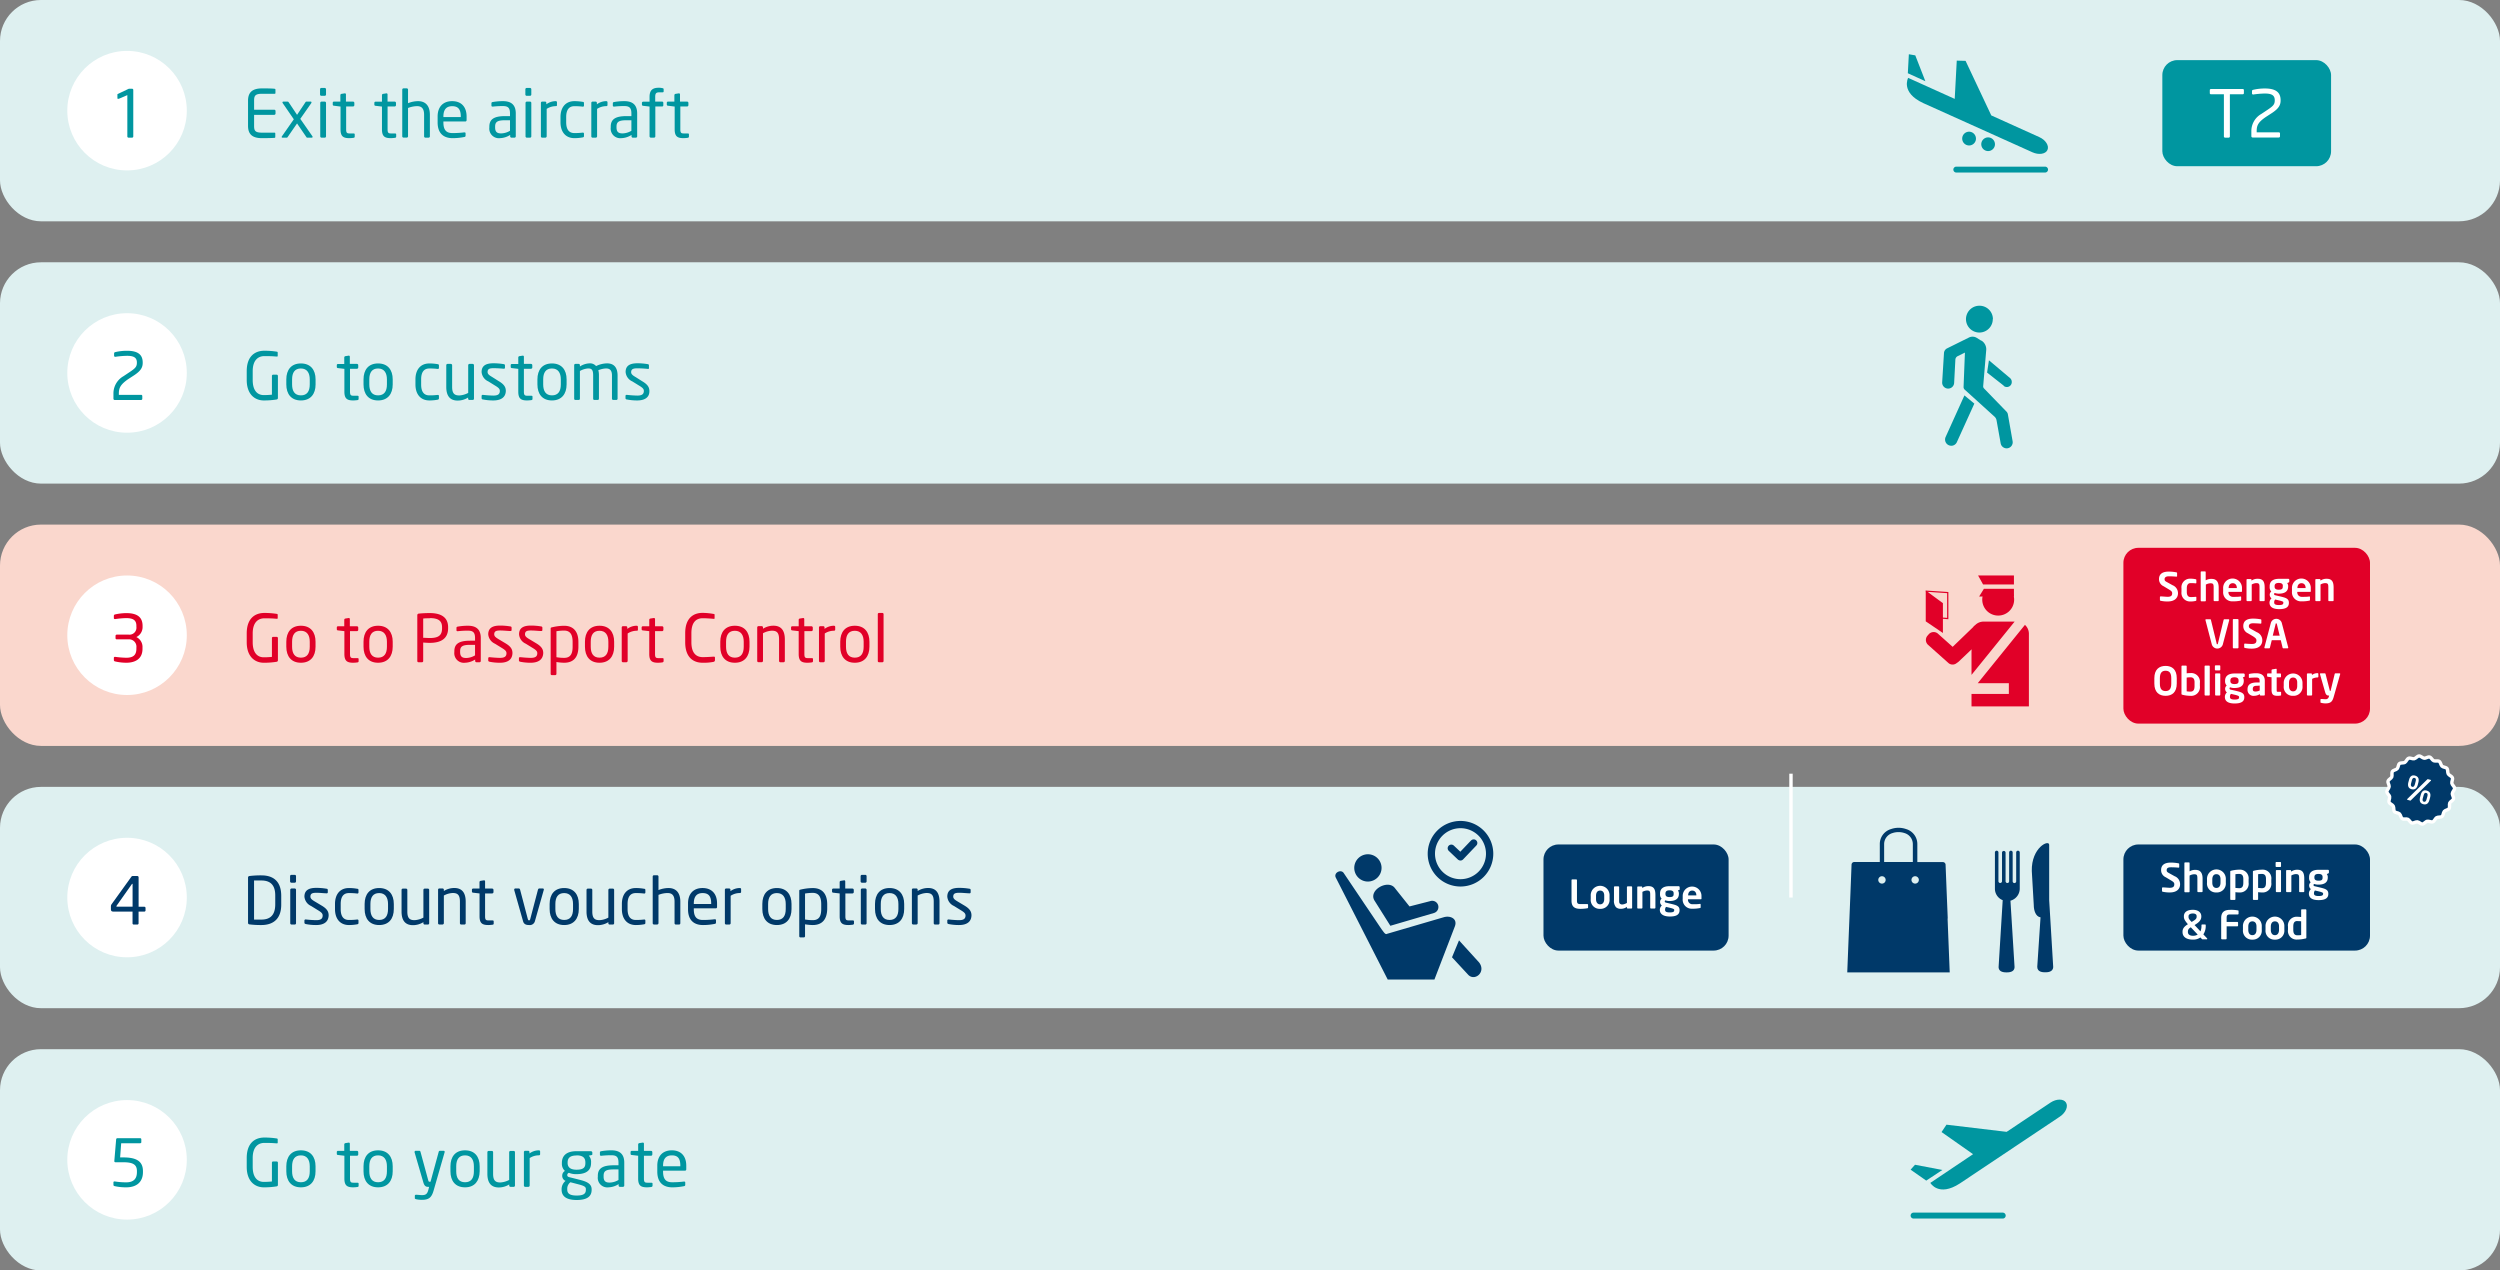 <svg xmlns="http://www.w3.org/2000/svg" viewBox="0 0 610 310"><rect x="0" y="0" width="610" height="310" fill="#808080" stroke="none"/><defs><style>.cls-1{fill:#def0f0;}.cls-2{fill:#0096a0;}.cls-3{fill:#fff;}.cls-4{fill:#003969;}.cls-5{fill:#fad7cd;}.cls-6{fill:#e10028;}.cls-7{fill:none;stroke:#fff;stroke-miterlimit:10;stroke-width:0.83px;}</style></defs><g id="Vrstva_2" data-name="Vrstva 2"><g id="Vrstva_1-2" data-name="Vrstva 1"><rect class="cls-1" width="610" height="54" rx="10"/><path class="cls-2" d="M67.05,33.63c-.61.06-2.18.08-3.12.08-2.24,0-3.41-.85-3.41-3V24.57c0-2.13,1.17-3,3.41-3,.94,0,2.45,0,3.12.1a.21.21,0,0,1,.16.22v.8a.17.17,0,0,1-.17.19H64c-1.7,0-2,.45-2,1.67v2.22h4.91a.32.32,0,0,1,.32.32v.61a.32.32,0,0,1-.32.32H62v2.69c0,1.22.27,1.66,2,1.66H67c.11,0,.17.08.17.2v.81A.23.23,0,0,1,67.05,33.63Z"/><path class="cls-2" d="M76.06,33.59H75a.23.23,0,0,1-.23-.12l-2.29-3.35-2.29,3.31c-.09.15-.12.16-.27.16h-1c-.13,0-.19-.06-.19-.16a.3.3,0,0,1,.08-.2l2.88-4.12L69,25.19a.4.4,0,0,1-.08-.21c0-.11.09-.19.24-.19h1c.13,0,.21.05.32.23l2,3,2-3c.14-.21.19-.23.34-.23h.93A.19.19,0,0,1,76,25a.4.4,0,0,1-.08.21L73.27,29l2.93,4.21a.28.28,0,0,1,.07.19C76.27,33.51,76.22,33.59,76.06,33.59Z"/><path class="cls-2" d="M79.23,23.38h-.82a.32.32,0,0,1-.32-.32V21.78a.32.32,0,0,1,.32-.32h.82a.33.33,0,0,1,.32.32v1.28A.32.32,0,0,1,79.23,23.38Zm0,10.21h-.77a.32.32,0,0,1-.32-.32V25.11a.33.33,0,0,1,.32-.32h.77a.32.32,0,0,1,.32.32v8.16A.32.32,0,0,1,79.19,33.59Z"/><path class="cls-2" d="M86.27,33.63a9.46,9.46,0,0,1-1,.08c-1.48,0-2.18-.39-2.18-2.15V26L81.5,25.8c-.18,0-.31-.11-.31-.29v-.43a.28.28,0,0,1,.31-.29h1.55V23.22a.32.32,0,0,1,.29-.32l.83-.13h0a.26.26,0,0,1,.24.28v1.74h1.73a.33.33,0,0,1,.32.32v.55a.33.33,0,0,1-.32.32H84.46v5.58c0,.88.22,1,.86,1h.9c.22,0,.33.06.33.22v.56C86.55,33.5,86.47,33.59,86.27,33.63Z"/><path class="cls-2" d="M96.38,33.63a9.46,9.46,0,0,1-1,.08c-1.47,0-2.18-.39-2.18-2.15V26l-1.55-.18c-.18,0-.31-.11-.31-.29v-.43a.28.28,0,0,1,.31-.29h1.55V23.22a.32.32,0,0,1,.29-.32l.83-.13h0a.26.26,0,0,1,.24.28v1.74H96.3a.33.33,0,0,1,.32.32v.55a.33.33,0,0,1-.32.32H94.57v5.58c0,.88.22,1,.86,1h.9c.22,0,.34.06.34.22v.56C96.67,33.5,96.59,33.59,96.38,33.63Z"/><path class="cls-2" d="M104.57,33.59h-.77a.32.32,0,0,1-.32-.32V28c0-1.6-.67-2.1-1.71-2.1a6.24,6.24,0,0,0-2.21.45v6.91a.33.33,0,0,1-.32.32h-.78a.32.32,0,0,1-.31-.32V21.88a.31.31,0,0,1,.31-.32h.8a.31.31,0,0,1,.3.32v3.3a6.62,6.62,0,0,1,2.45-.5c1.7,0,2.88,1,2.88,3.33v5.26A.32.32,0,0,1,104.57,33.59Z"/><path class="cls-2" d="M113.55,29.64h-5.36v.23c0,1.9.75,2.6,2.22,2.6a22.4,22.4,0,0,0,2.85-.17h.08c.13,0,.26.06.26.22v.55c0,.2-.07.32-.32.36a14.33,14.33,0,0,1-2.87.28c-1.84,0-3.63-.87-3.63-3.84V28.42c0-2.28,1.26-3.74,3.55-3.74s3.52,1.47,3.52,3.74v.87C113.85,29.5,113.74,29.64,113.55,29.64Zm-3.22-3.73c-1.38,0-2.14.79-2.14,2.51v.15h4.24v-.15C112.43,26.62,111.74,25.91,110.33,25.91Z"/><path class="cls-2" d="M125.53,33.59h-.73a.32.32,0,0,1-.32-.32v-.35a4.88,4.88,0,0,1-2.47.79,2.34,2.34,0,0,1-2.61-2.6v-.19c0-1.73,1-2.59,3.86-2.59h1.18v-.64c0-1.35-.46-1.81-1.71-1.81a21.72,21.72,0,0,0-2.45.13h-.08c-.14,0-.29-.05-.29-.26v-.56c0-.17.12-.27.34-.3a14,14,0,0,1,2.48-.21c2.23,0,3.12,1.12,3.12,3v5.58A.32.32,0,0,1,125.53,33.59Zm-2.27-4.25c-1.94,0-2.45.43-2.45,1.57v.19c0,1.15.54,1.45,1.47,1.45a4.36,4.36,0,0,0,2.16-.64V29.34Z"/><path class="cls-2" d="M129.32,23.38h-.81a.32.32,0,0,1-.32-.32V21.78a.32.32,0,0,1,.32-.32h.81a.32.32,0,0,1,.32.32v1.28A.32.32,0,0,1,129.32,23.38Zm0,10.21h-.77a.32.32,0,0,1-.32-.32V25.11a.33.33,0,0,1,.32-.32h.77a.32.32,0,0,1,.32.32v8.16A.32.32,0,0,1,129.29,33.59Z"/><path class="cls-2" d="M135.59,25.9a4.08,4.08,0,0,0-2.2.67v6.7a.34.34,0,0,1-.32.32h-.79a.31.31,0,0,1-.3-.32V25.11a.31.31,0,0,1,.3-.32H133a.31.31,0,0,1,.31.32v.34a3.81,3.81,0,0,1,2.25-.77c.23,0,.34.1.34.29v.65C135.93,25.8,135.82,25.9,135.59,25.9Z"/><path class="cls-2" d="M142.17,33.53a11.22,11.22,0,0,1-2,.18c-2.18,0-3.41-1.54-3.41-3.89V28.57c0-2.35,1.22-3.89,3.41-3.89a12.45,12.45,0,0,1,2,.17c.26,0,.32.13.32.36v.57a.24.24,0,0,1-.27.24h-.07a15.55,15.55,0,0,0-2-.11c-1.28,0-2,.85-2,2.66v1.25c0,1.79.7,2.65,2,2.65a15.55,15.55,0,0,0,2-.11h.07a.24.24,0,0,1,.27.24v.58C142.49,33.39,142.43,33.48,142.17,33.53Z"/><path class="cls-2" d="M147.9,25.9a4.09,4.09,0,0,0-2.21.67v6.7a.33.33,0,0,1-.32.32h-.79a.31.31,0,0,1-.3-.32V25.11a.31.31,0,0,1,.3-.32h.76a.31.31,0,0,1,.3.32v.34a3.84,3.84,0,0,1,2.26-.77c.22,0,.33.1.33.29v.65C148.23,25.8,148.12,25.9,147.9,25.9Z"/><path class="cls-2" d="M155.15,33.59h-.74a.32.32,0,0,1-.32-.32v-.35a4.87,4.87,0,0,1-2.46.79,2.34,2.34,0,0,1-2.61-2.6v-.19c0-1.73,1-2.59,3.85-2.59h1.19v-.64c0-1.35-.47-1.81-1.71-1.81a21.72,21.72,0,0,0-2.45.13h-.08c-.15,0-.29-.05-.29-.26v-.56c0-.17.11-.27.34-.3a13.87,13.87,0,0,1,2.48-.21c2.22,0,3.12,1.12,3.12,3v5.58A.32.32,0,0,1,155.15,33.59Zm-2.28-4.25c-1.93,0-2.44.43-2.44,1.57v.19c0,1.15.54,1.45,1.47,1.45a4.38,4.38,0,0,0,2.16-.64V29.34Z"/><path class="cls-2" d="M161.64,22.53h-.77c-.75,0-1,.23-1,1.11v1.15h1.68a.29.29,0,0,1,.3.29v.62a.28.28,0,0,1-.3.28H159.9v7.29a.33.33,0,0,1-.31.32h-.78a.33.33,0,0,1-.32-.32V26l-1.55-.18a.31.31,0,0,1-.31-.29v-.43a.3.3,0,0,1,.31-.29h1.55V23.64c0-1.71.83-2.23,2.24-2.23a3.59,3.59,0,0,1,.9.1c.17,0,.3.11.3.26v.52C161.93,22.47,161.82,22.53,161.64,22.53Z"/><path class="cls-2" d="M167.8,33.63a9.28,9.28,0,0,1-1,.08c-1.47,0-2.18-.39-2.18-2.15V26L163,25.8c-.17,0-.3-.11-.3-.29v-.43a.28.28,0,0,1,.3-.29h1.55V23.22a.33.33,0,0,1,.29-.32l.84-.13h0a.26.26,0,0,1,.24.28v1.74h1.73a.32.32,0,0,1,.32.32v.55a.32.32,0,0,1-.32.32H166v5.58c0,.88.23,1,.87,1h.89c.23,0,.34.06.34.22v.56C168.09,33.5,168,33.59,167.8,33.63Z"/><rect class="cls-1" y="64" width="610" height="54" rx="10"/><path class="cls-2" d="M67.53,97.47a19,19,0,0,1-3.18.24c-2,0-4.15-1.32-4.15-5V90.58c0-3.89,2.24-5,4.29-5a19.31,19.31,0,0,1,3,.22c.15,0,.27.08.27.24v.8c0,.12-.06.16-.2.16h-.07c-.94-.08-1.68-.11-3-.11s-2.83.8-2.83,3.68v2.15c0,2.64,1.2,3.68,2.69,3.68a18.57,18.57,0,0,0,2-.1V91.74a.3.3,0,0,1,.29-.32h.87a.31.31,0,0,1,.3.32v5.37A.36.36,0,0,1,67.53,97.47Z"/><path class="cls-2" d="M73.42,97.71c-2.35,0-3.56-1.56-3.56-3.91V92.58c0-2.35,1.21-3.9,3.56-3.9S77,90.23,77,92.58V93.8C77,96.15,75.77,97.71,73.42,97.71Zm0-7.8c-1.49,0-2.15,1-2.15,2.67V93.8c0,1.63.64,2.67,2.15,2.67s2.16-1,2.16-2.67V92.58C75.58,91,74.92,89.91,73.42,89.91Z"/><path class="cls-2" d="M87.21,97.63a9.46,9.46,0,0,1-1,.08c-1.47,0-2.18-.39-2.18-2.15V90l-1.55-.18c-.18,0-.3-.11-.3-.29v-.43a.28.28,0,0,1,.3-.29H84V87.22a.33.33,0,0,1,.29-.32l.83-.13h0a.26.26,0,0,1,.24.28v1.74h1.73a.32.32,0,0,1,.32.32v.55a.32.32,0,0,1-.32.32H85.4v5.58c0,.88.23,1,.87,1h.89c.23,0,.34.06.34.22v.56C87.5,97.5,87.42,97.59,87.21,97.63Z"/><path class="cls-2" d="M92.25,97.71c-2.35,0-3.55-1.56-3.55-3.91V92.58c0-2.35,1.2-3.9,3.55-3.9s3.57,1.55,3.57,3.9V93.8C95.82,96.15,94.6,97.71,92.25,97.71Zm0-7.8c-1.49,0-2.14,1-2.14,2.67V93.8c0,1.63.64,2.67,2.14,2.67s2.16-1,2.16-2.67V92.58C94.41,91,93.75,89.91,92.25,89.91Z"/><path class="cls-2" d="M106.78,97.53a11.22,11.22,0,0,1-2,.18c-2.18,0-3.41-1.54-3.41-3.89V92.57c0-2.35,1.21-3.89,3.41-3.89a12.55,12.55,0,0,1,2,.17c.26.05.32.13.32.36v.57a.24.24,0,0,1-.27.24h-.07a15.55,15.55,0,0,0-2-.11c-1.28,0-2,.85-2,2.66v1.25c0,1.79.7,2.65,2,2.65a15.55,15.55,0,0,0,2-.11h.07a.24.24,0,0,1,.27.24v.58C107.1,97.39,107,97.48,106.78,97.53Z"/><path class="cls-2" d="M115.32,97.59h-.8a.31.31,0,0,1-.3-.32V97a4.79,4.79,0,0,1-2.55.74c-1.92,0-2.78-1.2-2.78-3.33V89.11a.32.32,0,0,1,.32-.32H110a.33.33,0,0,1,.32.32v5.27c0,1.61.54,2.11,1.76,2.11a5.2,5.2,0,0,0,2.16-.62V89.11a.33.33,0,0,1,.32-.32h.78a.33.33,0,0,1,.31.32v8.16A.31.31,0,0,1,115.32,97.59Z"/><path class="cls-2" d="M120.38,97.71a12.56,12.56,0,0,1-2.53-.24c-.21,0-.34-.15-.34-.32v-.56a.26.26,0,0,1,.29-.24h.06c.77.09,1.94.17,2.52.17,1,0,1.58-.27,1.58-1.13,0-.48-.29-.79-1.2-1.33l-1.61-1a2.74,2.74,0,0,1-1.64-2.29c0-1.67,1.25-2.13,2.9-2.13a14.86,14.86,0,0,1,2.5.21.3.3,0,0,1,.3.32v.53a.24.24,0,0,1-.27.27h0c-.56-.05-1.58-.13-2.48-.13s-1.49.11-1.49.93c0,.48.37.78,1.11,1.21l1.58,1c1.33.78,1.76,1.47,1.76,2.42C123.37,97,122.17,97.71,120.38,97.71Z"/><path class="cls-2" d="M129.64,97.63a9.28,9.28,0,0,1-1,.08c-1.47,0-2.18-.39-2.18-2.15V90l-1.55-.18c-.17,0-.3-.11-.3-.29v-.43a.28.28,0,0,1,.3-.29h1.55V87.22a.33.33,0,0,1,.29-.32l.84-.13h0a.26.26,0,0,1,.24.28v1.74h1.73a.32.32,0,0,1,.32.32v.55a.32.32,0,0,1-.32.32h-1.73v5.58c0,.88.23,1,.87,1h.89c.23,0,.34.06.34.22v.56C129.93,97.5,129.85,97.59,129.64,97.63Z"/><path class="cls-2" d="M134.68,97.71c-2.35,0-3.55-1.56-3.55-3.91V92.58c0-2.35,1.2-3.9,3.55-3.9s3.57,1.55,3.57,3.9V93.8C138.25,96.15,137,97.71,134.68,97.71Zm0-7.8c-1.49,0-2.14,1-2.14,2.67V93.8c0,1.63.64,2.67,2.14,2.67s2.16-1,2.16-2.67V92.58C136.84,91,136.19,89.91,134.68,89.91Z"/><path class="cls-2" d="M150.41,97.59h-.77a.32.32,0,0,1-.32-.32V91.61c0-1.35-.62-1.71-1.45-1.71a5.6,5.6,0,0,0-1.88.43,4.6,4.6,0,0,1,.15,1.25v5.69a.3.3,0,0,1-.29.32H145a.29.29,0,0,1-.27-.32V91.58c0-1.4-.4-1.68-1.23-1.68a4.82,4.82,0,0,0-2,.62v6.75a.3.3,0,0,1-.28.32h-.85a.29.29,0,0,1-.27-.32V89.11a.31.31,0,0,1,.3-.32h.8a.31.31,0,0,1,.3.32v.31a4.55,4.55,0,0,1,2.34-.76,1.93,1.93,0,0,1,1.6.66,6.39,6.39,0,0,1,2.66-.66c1.44,0,2.59.72,2.59,3v5.66A.32.32,0,0,1,150.41,97.59Z"/><path class="cls-2" d="M155.48,97.71a12.62,12.62,0,0,1-2.53-.24c-.21,0-.33-.15-.33-.32v-.56a.25.25,0,0,1,.28-.24H153c.77.09,1.93.17,2.51.17,1,0,1.59-.27,1.59-1.13,0-.48-.29-.79-1.2-1.33l-1.62-1a2.73,2.73,0,0,1-1.63-2.29c0-1.67,1.24-2.13,2.89-2.13a14.77,14.77,0,0,1,2.5.21.3.3,0,0,1,.3.32v.53A.24.24,0,0,1,158,90h0c-.56-.05-1.58-.13-2.48-.13S154,90,154,90.81c0,.48.37.78,1.11,1.21l1.58,1c1.33.78,1.76,1.47,1.76,2.42C158.47,97,157.27,97.71,155.48,97.71Z"/><rect class="cls-1" y="256" width="610" height="54" rx="10"/><path class="cls-2" d="M67.53,289.47a19,19,0,0,1-3.18.24c-2,0-4.15-1.32-4.15-5v-2.15c0-3.89,2.24-5,4.29-5a19.31,19.31,0,0,1,3,.22c.15,0,.27.08.27.24v.8c0,.12-.06.16-.2.16h-.07c-.94-.08-1.68-.11-3-.11s-2.83.8-2.83,3.68v2.15c0,2.64,1.2,3.68,2.69,3.68a18.57,18.57,0,0,0,2-.1v-4.57a.3.3,0,0,1,.29-.32h.87a.31.31,0,0,1,.3.32v5.38A.35.35,0,0,1,67.53,289.47Z"/><path class="cls-2" d="M73.42,289.71c-2.35,0-3.56-1.56-3.56-3.91v-1.22c0-2.35,1.21-3.9,3.56-3.9s3.57,1.55,3.57,3.9v1.22C77,288.15,75.77,289.71,73.42,289.71Zm0-7.8c-1.49,0-2.15,1-2.15,2.67v1.22c0,1.63.64,2.67,2.15,2.67s2.16-1,2.16-2.67v-1.22C75.58,283,74.92,281.91,73.42,281.91Z"/><path class="cls-2" d="M87.21,289.63a9.46,9.46,0,0,1-1,.08c-1.47,0-2.18-.39-2.18-2.15V282l-1.55-.18c-.18,0-.3-.11-.3-.29v-.43a.28.28,0,0,1,.3-.29H84v-1.57a.33.33,0,0,1,.29-.32l.83-.13h0a.26.26,0,0,1,.24.28v1.74h1.73a.32.32,0,0,1,.32.32v.55a.32.32,0,0,1-.32.32H85.4v5.58c0,.88.23,1,.87,1h.89c.23,0,.34.06.34.22v.56C87.5,289.5,87.42,289.59,87.21,289.63Z"/><path class="cls-2" d="M92.25,289.71c-2.35,0-3.55-1.56-3.55-3.91v-1.22c0-2.35,1.2-3.9,3.55-3.9s3.57,1.55,3.57,3.9v1.22C95.82,288.15,94.6,289.71,92.25,289.71Zm0-7.8c-1.49,0-2.14,1-2.14,2.67v1.22c0,1.63.64,2.67,2.14,2.67s2.16-1,2.16-2.67v-1.22C94.41,283,93.75,281.91,92.25,281.91Z"/><path class="cls-2" d="M108.48,281.18l-2.65,9.21c-.49,1.73-1.08,2.37-2.92,2.37a6.75,6.75,0,0,1-1.35-.14c-.19-.05-.34-.1-.34-.26v-.59c0-.17.13-.25.31-.25h0c.35,0,1.07.09,1.42.09.91,0,1.31-.24,1.59-1.36l.16-.66h-.23c-.48,0-.89-.11-1.18-1.1l-2.13-7.31a.25.25,0,0,1,0-.12.26.26,0,0,1,.29-.27h.88a.32.32,0,0,1,.27.26l1.89,6.94c.08.32.19.36.31.36h.25l2-7.32a.31.31,0,0,1,.3-.24h.9a.24.24,0,0,1,.25.27A.49.49,0,0,1,108.48,281.18Z"/><path class="cls-2" d="M113.47,289.71c-2.36,0-3.56-1.56-3.56-3.91v-1.22c0-2.35,1.2-3.9,3.56-3.9s3.57,1.55,3.57,3.9v1.22C117,288.15,115.82,289.71,113.47,289.71Zm0-7.8c-1.49,0-2.15,1-2.15,2.67v1.22c0,1.63.64,2.67,2.15,2.67s2.16-1,2.16-2.67v-1.22C115.63,283,115,281.91,113.47,281.91Z"/><path class="cls-2" d="M125.35,289.59h-.8a.31.31,0,0,1-.3-.32V289a4.79,4.79,0,0,1-2.54.74c-1.93,0-2.79-1.2-2.79-3.33v-5.27a.32.32,0,0,1,.32-.32H120a.32.32,0,0,1,.32.32v5.27c0,1.61.54,2.11,1.76,2.11a5.2,5.2,0,0,0,2.16-.62v-6.76a.33.33,0,0,1,.32-.32h.78a.32.32,0,0,1,.31.32v8.16A.31.31,0,0,1,125.35,289.59Z"/><path class="cls-2" d="M131.45,281.9a4.09,4.09,0,0,0-2.21.67v6.7a.33.33,0,0,1-.32.32h-.78a.32.32,0,0,1-.31-.32v-8.16a.31.31,0,0,1,.31-.32h.75a.31.31,0,0,1,.3.32v.34a3.84,3.84,0,0,1,2.26-.77c.22,0,.34.1.34.29v.65C131.79,281.8,131.67,281.9,131.45,281.9Z"/><path class="cls-2" d="M144.25,281.86l-.58.12a2.21,2.21,0,0,1,.55,1.64v.13c0,1.76-1.09,2.74-3.55,2.74a4.64,4.64,0,0,1-1.86-.32.58.58,0,0,0-.4.54c0,.28.13.42.5.52l2.38.6c1.57.4,3.07.85,3.07,2.36v.12c0,1.54-1,2.49-3.65,2.49s-3.68-1-3.68-2.55v-.14a2.6,2.6,0,0,1,1-2l-.11,0a1.34,1.34,0,0,1-.74-1.25v0a1.32,1.32,0,0,1,.66-1.15,2.35,2.35,0,0,1-.74-1.86v-.13c0-1.42.8-2.83,3.56-2.83h3.5a.37.37,0,0,1,.37.35v.42C144.54,281.77,144.43,281.83,144.25,281.86ZM141,288.94l-1.81-.47a1.93,1.93,0,0,0-.78,1.64v.14c0,.9.53,1.46,2.3,1.46s2.24-.51,2.24-1.4v-.12C143,289.56,142.44,289.31,141,288.94Zm-.33-7c-1.8,0-2.17.82-2.17,1.71v.13c0,.71.33,1.63,2.17,1.63s2.16-.67,2.16-1.63v-.13C142.83,282.66,142.39,281.91,140.67,281.91Z"/><path class="cls-2" d="M152,289.59h-.74a.32.32,0,0,1-.32-.32v-.35a4.81,4.81,0,0,1-2.46.79,2.33,2.33,0,0,1-2.61-2.6v-.19c0-1.73,1-2.59,3.86-2.59h1.18v-.64c0-1.35-.46-1.81-1.71-1.81a21.72,21.72,0,0,0-2.45.13h-.08c-.14,0-.29-.05-.29-.26v-.56c0-.17.11-.27.34-.3a13.87,13.87,0,0,1,2.48-.21c2.22,0,3.12,1.12,3.12,3v5.58A.32.32,0,0,1,152,289.59Zm-2.27-4.25c-1.94,0-2.45.43-2.45,1.57v.19c0,1.15.54,1.45,1.47,1.45a4.36,4.36,0,0,0,2.16-.64v-2.57Z"/><path class="cls-2" d="M158.89,289.63a9.46,9.46,0,0,1-1,.08c-1.47,0-2.18-.39-2.18-2.15V282l-1.55-.18c-.18,0-.3-.11-.3-.29v-.43a.28.28,0,0,1,.3-.29h1.55v-1.57a.33.33,0,0,1,.29-.32l.83-.13h.05a.26.26,0,0,1,.24.28v1.74h1.73a.32.32,0,0,1,.32.32v.55a.32.32,0,0,1-.32.32h-1.73v5.58c0,.88.23,1,.87,1h.89c.23,0,.34.06.34.22v.56C159.18,289.5,159.1,289.59,158.89,289.63Z"/><path class="cls-2" d="M167.15,285.64h-5.36v.23c0,1.9.75,2.6,2.22,2.6a22.4,22.4,0,0,0,2.85-.17h.08c.13,0,.26.06.26.22v.55c0,.2-.07.32-.32.36a14.33,14.33,0,0,1-2.87.28c-1.84,0-3.63-.87-3.63-3.84v-1.45c0-2.28,1.26-3.74,3.55-3.74s3.52,1.47,3.52,3.74v.87C167.45,285.5,167.34,285.64,167.15,285.64Zm-3.22-3.73c-1.38,0-2.14.79-2.14,2.51v.15H166v-.15C166,282.62,165.34,281.91,163.93,281.91Z"/><rect class="cls-2" x="527.61" y="14.67" width="41.17" height="25.89" rx="3.65"/><path class="cls-3" d="M547.21,23h-3.12V33.27a.31.31,0,0,1-.29.32h-.88a.3.3,0,0,1-.29-.32V23h-3.12c-.18,0-.32-.08-.32-.26V22a.3.3,0,0,1,.32-.29h7.7a.28.28,0,0,1,.3.29v.7A.27.27,0,0,1,547.21,23Z"/><path class="cls-3" d="M554.41,27.54l-1.54,1c-1.78,1.21-2.24,2-2.24,3.41v.34H556a.28.28,0,0,1,.32.27v.71a.29.29,0,0,1-.32.28h-6.35a.3.3,0,0,1-.32-.3V32a4.81,4.81,0,0,1,2.45-4.21l1.62-1.08c1.32-.9,1.64-1.28,1.64-2.24,0-1.16-.67-1.65-2.4-1.65a21.76,21.76,0,0,0-2.83.24h-.06a.26.26,0,0,1-.26-.29V22.2c0-.16.14-.26.3-.29a12.38,12.38,0,0,1,2.85-.32c2.6,0,3.83.9,3.83,2.87C556.49,25.72,555.9,26.54,554.41,27.54Z"/><path class="cls-2" d="M499.58,36.58c.46-1-.43-2.43-2-3.13l-11.71-5.29-6.27-13.31-2.15-.06-.5,9.34L465.59,19s-1.93,3.56,3.69,6.16l26.64,12c1.56.7,3.21.44,3.66-.57"/><polygon class="cls-2" points="465.76 13.24 465.51 17.87 469.79 19.82 467.33 13.51 465.76 13.24"/><path class="cls-2" d="M499,40.66H477.34a.72.72,0,1,0,0,1.44H499a.72.72,0,1,0,0-1.44"/><path class="cls-2" d="M486.75,35.45a1.67,1.67,0,1,1-1.4-1.91,1.68,1.68,0,0,1,1.4,1.91"/><path class="cls-2" d="M482.12,34.06a1.68,1.68,0,1,1-1.43-1.91,1.7,1.7,0,0,1,1.43,1.91"/><path class="cls-2" d="M504.09,269c-.62-.93-2.3-.92-3.72,0l-10.75,7.17-14.68-1.75-1.2,1.8,7.69,5.4-10.43,7s2,3.54,7.22.13l24.41-16.31c1.42-.95,2.08-2.5,1.46-3.43"/><polygon class="cls-2" points="466.19 285.4 470 288.07 473.94 285.47 467.26 284.2 466.19 285.4"/><path class="cls-2" d="M488.67,295.88H466.92a.73.73,0,0,0-.73.73.73.73,0,0,0,.73.72h21.75a.72.72,0,0,0,.72-.72.73.73,0,0,0-.72-.73"/><path class="cls-2" d="M486.24,77.86A3.27,3.27,0,1,1,483,74.6a3.26,3.26,0,0,1,3.27,3.26"/><path class="cls-2" d="M483.45,83.14l-1.11-.69a1.94,1.94,0,0,0-1.92-.09L475.09,85a1.38,1.38,0,0,0-.76,1.15l-.44,7.12a1.46,1.46,0,1,0,2.92.17l.3-5.68a1,1,0,0,1,.57-.86l1.76-.87-.33,8.38a.85.85,0,0,0,.3.68l7.24,6.56a1.6,1.6,0,0,1,.51.93l1,5.58a1.48,1.48,0,1,0,2.92-.49l-1.15-6.53a1.33,1.33,0,0,0-.44-.8l-5.35-5.52a.74.74,0,0,1-.24-.64l.73-8.65a2.52,2.52,0,0,0-1.16-2.43"/><path class="cls-2" d="M476.11,108.76h0a1.51,1.51,0,0,1-1.38-2.13l4.59-10.15,2.42,2-4.26,9.39a1.5,1.5,0,0,1-1.37.9"/><path class="cls-2" d="M488.92,94.11l-4.07-3.2.45-3,5.14,4.33a1.22,1.22,0,0,1,.43.93,1.2,1.2,0,0,1-1.95,1"/><circle class="cls-3" cx="31" cy="27" r="14.58"/><circle class="cls-3" cx="31" cy="91" r="14.58"/><circle class="cls-3" cx="31" cy="283" r="14.58"/><path class="cls-2" d="M32.24,33.59h-.88a.3.3,0,0,1-.29-.32V23.21L29,24.1a.63.63,0,0,1-.21,0c-.1,0-.14,0-.14-.18v-.81c0-.11,0-.15.16-.21l2.41-1.15a.72.72,0,0,1,.34-.1h.66a.3.3,0,0,1,.3.31V33.27A.3.3,0,0,1,32.24,33.59Z"/><path class="cls-2" d="M32.77,91.54l-1.54,1C29.46,93.79,29,94.6,29,96v.34h5.4a.29.29,0,0,1,.32.27v.71a.3.3,0,0,1-.32.28H28a.31.31,0,0,1-.32-.3V96a4.83,4.83,0,0,1,2.45-4.21l1.62-1.08c1.33-.9,1.65-1.28,1.65-2.24,0-1.16-.67-1.65-2.4-1.65a21.77,21.77,0,0,0-2.84.24h-.06a.26.26,0,0,1-.26-.29V86.2c0-.16.15-.26.31-.29A12.25,12.25,0,0,1,31,85.59c2.59,0,3.82.9,3.82,2.87C34.85,89.72,34.26,90.54,32.77,91.54Z"/><rect class="cls-1" y="192" width="610" height="54" rx="10"/><path class="cls-4" d="M63.77,225.71a22.43,22.43,0,0,1-2.91-.16.37.37,0,0,1-.34-.4v-11a.38.38,0,0,1,.34-.4,22.43,22.43,0,0,1,2.91-.16c3,0,4.85,1.52,4.85,5v2.16C68.62,224.15,66.73,225.71,63.77,225.71Zm0-10.87c-.75,0-1.25,0-1.78,0v9.54c.52,0,1,0,1.78,0,1.92,0,3.39-.85,3.39-3.73v-2.16C67.16,215.67,65.69,214.84,63.77,214.84Z"/><path class="cls-4" d="M71.91,215.38H71.1a.32.32,0,0,1-.32-.32v-1.28a.32.32,0,0,1,.32-.32h.81a.32.32,0,0,1,.32.32v1.28A.32.32,0,0,1,71.91,215.38Zm0,10.21h-.77a.32.32,0,0,1-.32-.32v-8.16a.33.33,0,0,1,.32-.32h.77a.32.32,0,0,1,.32.32v8.16A.32.32,0,0,1,71.88,225.59Z"/><path class="cls-4" d="M77.15,225.71a12.5,12.5,0,0,1-2.53-.24c-.21-.05-.34-.15-.34-.32v-.56a.26.26,0,0,1,.29-.24h.06c.77.09,1.94.17,2.52.17,1,0,1.58-.27,1.58-1.13,0-.48-.29-.79-1.2-1.33l-1.62-1a2.75,2.75,0,0,1-1.63-2.29c0-1.67,1.25-2.13,2.9-2.13a14.73,14.73,0,0,1,2.49.21c.21,0,.31.14.31.32v.53a.24.24,0,0,1-.27.27h0c-.56,0-1.59-.13-2.48-.13s-1.49.11-1.49.93c0,.48.37.78,1.1,1.21l1.59.95c1.33.78,1.76,1.47,1.76,2.42C80.14,225,78.94,225.71,77.15,225.71Z"/><path class="cls-4" d="M87.15,225.53a11.22,11.22,0,0,1-2,.18c-2.18,0-3.41-1.54-3.41-3.89v-1.25c0-2.35,1.21-3.89,3.41-3.89a11.4,11.4,0,0,1,2,.18c.25,0,.32.12.32.35v.57a.25.25,0,0,1-.28.24h-.06a15.55,15.55,0,0,0-2-.11c-1.28,0-2,.85-2,2.66v1.25c0,1.79.7,2.65,2,2.65a15.55,15.55,0,0,0,2-.11h.06a.25.25,0,0,1,.28.24v.58C87.47,225.39,87.4,225.48,87.15,225.53Z"/><path class="cls-4" d="M92.52,225.71c-2.35,0-3.55-1.56-3.55-3.91v-1.22c0-2.35,1.2-3.9,3.55-3.9s3.57,1.55,3.57,3.9v1.22C96.09,224.15,94.88,225.71,92.52,225.71Zm0-7.8c-1.49,0-2.14,1-2.14,2.67v1.22c0,1.63.64,2.67,2.14,2.67s2.16-1,2.16-2.67v-1.22C94.68,219,94,217.91,92.52,217.91Z"/><path class="cls-4" d="M104.41,225.59h-.8a.31.31,0,0,1-.3-.32V225a4.79,4.79,0,0,1-2.55.74c-1.92,0-2.78-1.2-2.78-3.33v-5.27a.32.32,0,0,1,.32-.32h.77a.33.33,0,0,1,.32.32v5.27c0,1.61.54,2.11,1.76,2.11a5.2,5.2,0,0,0,2.16-.62v-6.76a.33.33,0,0,1,.32-.32h.78a.33.33,0,0,1,.31.32v8.16A.31.31,0,0,1,104.41,225.59Z"/><path class="cls-4" d="M113.31,225.59h-.77a.32.32,0,0,1-.32-.32V220c0-1.62-.54-2.11-1.76-2.11a5,5,0,0,0-2.16.62v6.75a.34.34,0,0,1-.32.32h-.79a.31.31,0,0,1-.3-.32v-8.16a.31.31,0,0,1,.3-.32h.8a.31.31,0,0,1,.31.32v.31a4.79,4.79,0,0,1,2.54-.74c1.92,0,2.79,1.2,2.79,3.33v5.26A.32.32,0,0,1,113.31,225.59Z"/><path class="cls-4" d="M120.19,225.63a9.46,9.46,0,0,1-1,.08c-1.48,0-2.18-.39-2.18-2.15V218l-1.55-.18c-.18,0-.31-.11-.31-.29v-.43a.28.28,0,0,1,.31-.29H117v-1.57a.32.32,0,0,1,.29-.32l.83-.13h0a.26.26,0,0,1,.24.28v1.74h1.73a.33.33,0,0,1,.32.32v.55a.33.33,0,0,1-.32.32h-1.73v5.58c0,.88.22,1,.86,1h.9c.22,0,.34.06.34.22v.56C120.48,225.5,120.4,225.59,120.19,225.63Z"/><path class="cls-4" d="M132.67,217.18l-2.16,7.61a1.29,1.29,0,0,1-1.44.92c-.69,0-1.24-.2-1.44-.92l-2.16-7.61a.27.27,0,0,1,0-.12.25.25,0,0,1,.26-.27h.88c.12,0,.24.1.3.31l1.84,7c.1.39.18.47.34.47s.24-.08.33-.47l1.84-7c.07-.21.18-.31.31-.31h.88a.24.24,0,0,1,.25.27A.53.53,0,0,1,132.67,217.18Z"/><path class="cls-4" d="M137.66,225.71c-2.35,0-3.55-1.56-3.55-3.91v-1.22c0-2.35,1.2-3.9,3.55-3.9s3.57,1.55,3.57,3.9v1.22C141.23,224.15,140,225.71,137.66,225.71Zm0-7.8c-1.49,0-2.15,1-2.15,2.67v1.22c0,1.63.64,2.67,2.15,2.67s2.16-1,2.16-2.67v-1.22C139.82,219,139.16,217.91,137.66,217.91Z"/><path class="cls-4" d="M149.55,225.59h-.8a.31.31,0,0,1-.31-.32V225a4.79,4.79,0,0,1-2.54.74c-1.92,0-2.79-1.2-2.79-3.33v-5.27a.33.33,0,0,1,.32-.32h.77a.32.32,0,0,1,.32.32v5.27c0,1.61.55,2.11,1.76,2.11a5.12,5.12,0,0,0,2.16-.62v-6.76a.34.34,0,0,1,.32-.32h.79a.32.32,0,0,1,.3.32v8.16A.31.31,0,0,1,149.55,225.59Z"/><path class="cls-4" d="M157.15,225.53a11.22,11.22,0,0,1-2,.18c-2.18,0-3.41-1.54-3.41-3.89v-1.25c0-2.35,1.21-3.89,3.41-3.89a11.4,11.4,0,0,1,2,.18c.25,0,.32.12.32.35v.57a.24.24,0,0,1-.27.24h-.07a15.55,15.55,0,0,0-2-.11c-1.28,0-2,.85-2,2.66v1.25c0,1.79.7,2.65,2,2.65a15.55,15.55,0,0,0,2-.11h.07a.24.24,0,0,1,.27.24v.58C157.47,225.39,157.4,225.48,157.15,225.53Z"/><path class="cls-4" d="M165.68,225.59h-.77a.32.32,0,0,1-.32-.32V220c0-1.6-.67-2.1-1.71-2.1a6.2,6.2,0,0,0-2.21.45v6.91a.34.34,0,0,1-.32.32h-.79a.31.31,0,0,1-.3-.32V213.88a.31.31,0,0,1,.3-.32h.8a.31.31,0,0,1,.31.32v3.3a6.58,6.58,0,0,1,2.45-.5c1.69,0,2.88,1,2.88,3.33v5.26A.32.32,0,0,1,165.68,225.59Z"/><path class="cls-4" d="M174.65,221.64h-5.36v.23c0,1.9.75,2.6,2.22,2.6a22.29,22.29,0,0,0,2.85-.17h.08c.13,0,.26.06.26.22v.55c0,.2-.06.32-.32.36a14.18,14.18,0,0,1-2.87.28c-1.84,0-3.63-.87-3.63-3.84v-1.45c0-2.28,1.27-3.74,3.55-3.74s3.53,1.47,3.53,3.74v.87A.31.31,0,0,1,174.65,221.64Zm-3.22-3.73c-1.37,0-2.14.79-2.14,2.51v.15h4.24v-.15C173.53,218.62,172.84,217.91,171.43,217.91Z"/><path class="cls-4" d="M180.49,217.9a4.09,4.09,0,0,0-2.21.67v6.7a.33.33,0,0,1-.32.32h-.78a.32.32,0,0,1-.31-.32v-8.16a.31.31,0,0,1,.31-.32h.75a.31.31,0,0,1,.3.32v.34a3.84,3.84,0,0,1,2.26-.77c.23,0,.34.1.34.29v.65C180.83,217.8,180.72,217.9,180.49,217.9Z"/><path class="cls-4" d="M189.56,225.71c-2.35,0-3.55-1.56-3.55-3.91v-1.22c0-2.35,1.2-3.9,3.55-3.9s3.57,1.55,3.57,3.9v1.22C193.13,224.15,191.92,225.71,189.56,225.71Zm0-7.8c-1.49,0-2.14,1-2.14,2.67v1.22c0,1.63.64,2.67,2.14,2.67s2.16-1,2.16-2.67v-1.22C191.72,219,191.07,217.91,189.56,217.91Z"/><path class="cls-4" d="M198.3,225.71a12,12,0,0,1-1.87-.18v2.9a.3.3,0,0,1-.31.3h-.81a.29.29,0,0,1-.29-.3v-11c0-.21,0-.31.33-.37a13.16,13.16,0,0,1,3-.37c2.38,0,3.49,1.55,3.49,3.95v1.16C201.79,224.3,200.64,225.71,198.3,225.71Zm0-7.85a11.75,11.75,0,0,0-1.87.16v6.34a11.9,11.9,0,0,0,1.87.16c1.57,0,2.08-1,2.08-2.73v-1.16C200.38,219,199.88,217.86,198.3,217.86Z"/><path class="cls-4" d="M208.06,225.63a9.46,9.46,0,0,1-1,.08c-1.47,0-2.18-.39-2.18-2.15V218l-1.55-.18c-.18,0-.31-.11-.31-.29v-.43a.28.28,0,0,1,.31-.29h1.55v-1.57a.32.32,0,0,1,.29-.32l.83-.13h0a.26.26,0,0,1,.24.28v1.74H208a.33.33,0,0,1,.32.32v.55a.33.33,0,0,1-.32.32h-1.73v5.58c0,.88.22,1,.86,1h.9c.22,0,.34.06.34.22v.56C208.35,225.5,208.27,225.59,208.06,225.63Z"/><path class="cls-4" d="M211.13,215.38h-.82a.32.32,0,0,1-.32-.32v-1.28a.33.33,0,0,1,.32-.32h.82a.32.32,0,0,1,.32.32v1.28A.32.32,0,0,1,211.13,215.38Zm0,10.21h-.77a.32.32,0,0,1-.32-.32v-8.16a.32.32,0,0,1,.32-.32h.77a.33.33,0,0,1,.32.32v8.16A.32.32,0,0,1,211.1,225.59Z"/><path class="cls-4" d="M217.05,225.71c-2.35,0-3.55-1.56-3.55-3.91v-1.22c0-2.35,1.2-3.9,3.55-3.9s3.57,1.55,3.57,3.9v1.22C220.62,224.15,219.4,225.71,217.05,225.71Zm0-7.8c-1.49,0-2.14,1-2.14,2.67v1.22c0,1.63.64,2.67,2.14,2.67s2.16-1,2.16-2.67v-1.22C219.21,219,218.55,217.91,217.05,217.91Z"/><path class="cls-4" d="M228.92,225.59h-.77a.32.32,0,0,1-.32-.32V220c0-1.62-.54-2.11-1.76-2.11a5.05,5.05,0,0,0-2.16.62v6.75a.33.33,0,0,1-.32.32h-.78a.32.32,0,0,1-.31-.32v-8.16a.31.31,0,0,1,.31-.32h.8a.31.31,0,0,1,.3.32v.31a4.79,4.79,0,0,1,2.55-.74c1.92,0,2.78,1.2,2.78,3.33v5.26A.32.32,0,0,1,228.92,225.59Z"/><path class="cls-4" d="M234,225.71a12.62,12.62,0,0,1-2.53-.24c-.2-.05-.33-.15-.33-.32v-.56a.26.26,0,0,1,.29-.24h.06c.77.09,1.94.17,2.51.17,1,0,1.59-.27,1.59-1.13,0-.48-.29-.79-1.2-1.33l-1.62-1a2.73,2.73,0,0,1-1.63-2.29c0-1.67,1.25-2.13,2.9-2.13a14.73,14.73,0,0,1,2.49.21c.21,0,.31.14.31.32v.53a.25.25,0,0,1-.28.27h0c-.56,0-1.59-.13-2.48-.13s-1.49.11-1.49.93c0,.48.37.78,1.1,1.21l1.59.95c1.32.78,1.76,1.47,1.76,2.42C237,225,235.79,225.71,234,225.71Z"/><circle class="cls-3" cx="31" cy="219" r="14.58"/><path class="cls-4" d="M35.2,222.43H33.81v2.84a.29.29,0,0,1-.27.32h-.93a.28.28,0,0,1-.27-.32v-2.84H27.71c-.48,0-.65-.16-.65-.63v-.61a.89.89,0,0,1,.19-.59L32,214a.48.48,0,0,1,.46-.26h.95c.25,0,.41.11.41.35v7.16H35.2a.29.29,0,0,1,.31.29v.64A.29.29,0,0,1,35.2,222.43Zm-2.91-6.79h0s-.09.05-.12.09L28.45,221a.31.31,0,0,0-.05.13c0,.07.05.1.13.1h3.82v-5.48C32.35,215.67,32.34,215.64,32.29,215.64Z"/><path class="cls-2" d="M30.8,289.71a12.45,12.45,0,0,1-2.81-.29c-.18-.05-.31-.11-.31-.32v-.59a.22.22,0,0,1,.24-.24H28a17.15,17.15,0,0,0,2.8.22c1.81,0,2.61-.88,2.61-2.51v-.24c0-1.6-1-2.15-3.34-2.15H28.15a.27.27,0,0,1-.26-.27v0l.45-5.33a.31.31,0,0,1,.32-.27h5.5a.28.28,0,0,1,.32.27v.71c0,.17-.14.25-.32.25H29.57l-.26,3.46h.76c3,0,4.81.79,4.81,3.35V286C34.88,288.35,33.4,289.71,30.8,289.71Z"/><rect class="cls-5" y="128" width="610" height="54" rx="10"/><path class="cls-6" d="M67.53,161.47a19,19,0,0,1-3.18.24c-2,0-4.15-1.32-4.15-5v-2.15c0-3.89,2.24-5,4.29-5a19.31,19.31,0,0,1,3,.22c.15,0,.27.08.27.24v.8c0,.12-.06.16-.2.16h-.07c-.94-.08-1.68-.11-3-.11s-2.83.8-2.83,3.68v2.15c0,2.64,1.2,3.68,2.69,3.68a18.57,18.57,0,0,0,2-.1v-4.57a.3.3,0,0,1,.29-.32h.87a.31.31,0,0,1,.3.32v5.37A.36.36,0,0,1,67.53,161.47Z"/><path class="cls-6" d="M73.42,161.71c-2.35,0-3.56-1.56-3.56-3.91v-1.22c0-2.35,1.21-3.9,3.56-3.9s3.57,1.55,3.57,3.9v1.22C77,160.15,75.77,161.71,73.42,161.71Zm0-7.8c-1.49,0-2.15,1-2.15,2.67v1.22c0,1.63.64,2.67,2.15,2.67s2.16-1,2.16-2.67v-1.22C75.58,155,74.92,153.91,73.42,153.91Z"/><path class="cls-6" d="M87.21,161.63a9.46,9.46,0,0,1-1,.08c-1.47,0-2.18-.39-2.18-2.15V154l-1.55-.18c-.18,0-.3-.11-.3-.29v-.43a.28.28,0,0,1,.3-.29H84v-1.57a.33.33,0,0,1,.29-.32l.83-.13h0a.26.26,0,0,1,.24.28v1.74h1.73a.32.32,0,0,1,.32.32v.55a.32.32,0,0,1-.32.32H85.4v5.58c0,.88.23,1,.87,1h.89c.23,0,.34.06.34.22v.56C87.5,161.5,87.42,161.59,87.21,161.63Z"/><path class="cls-6" d="M92.25,161.71c-2.35,0-3.55-1.56-3.55-3.91v-1.22c0-2.35,1.2-3.9,3.55-3.9s3.57,1.55,3.57,3.9v1.22C95.82,160.15,94.6,161.71,92.25,161.71Zm0-7.8c-1.49,0-2.14,1-2.14,2.67v1.22c0,1.63.64,2.67,2.14,2.67s2.16-1,2.16-2.67v-1.22C94.41,155,93.75,153.91,92.25,153.91Z"/><path class="cls-6" d="M104.86,156.86c-.51,0-1.19-.05-1.6-.08v4.49a.3.3,0,0,1-.29.32h-.87a.3.3,0,0,1-.28-.32V150.12a.38.38,0,0,1,.38-.4,25.71,25.71,0,0,1,2.66-.13c2.59,0,4.48.9,4.48,3.47v.21C109.34,155.94,107.45,156.86,104.86,156.86Zm0-6c-.5,0-1.22,0-1.6.07v4.69c.37,0,1.18.06,1.6.06,2.19,0,3-.7,3-2.37v-.21C107.88,151.45,106.92,150.82,104.86,150.82Z"/><path class="cls-6" d="M117,161.59h-.74a.32.32,0,0,1-.32-.32v-.35a4.88,4.88,0,0,1-2.47.79,2.34,2.34,0,0,1-2.61-2.6v-.19c0-1.73,1-2.59,3.86-2.59h1.19v-.64c0-1.35-.47-1.81-1.72-1.81a21.86,21.86,0,0,0-2.45.13h-.08c-.14,0-.28,0-.28-.26v-.56q0-.25.33-.3a14,14,0,0,1,2.48-.21c2.23,0,3.12,1.12,3.12,3v5.58A.31.31,0,0,1,117,161.59Zm-2.28-4.25c-1.93,0-2.45.43-2.45,1.57v.19c0,1.15.55,1.45,1.48,1.45a4.38,4.38,0,0,0,2.16-.64v-2.57Z"/><path class="cls-6" d="M122,161.71a12.5,12.5,0,0,1-2.53-.24c-.21-.05-.34-.15-.34-.32v-.56a.26.26,0,0,1,.29-.24h.06c.77.09,1.94.17,2.52.17,1,0,1.58-.27,1.58-1.13,0-.48-.29-.79-1.2-1.33l-1.62-1a2.75,2.75,0,0,1-1.63-2.29c0-1.67,1.25-2.13,2.9-2.13a14.73,14.73,0,0,1,2.49.21c.21,0,.31.14.31.32v.53a.24.24,0,0,1-.27.27h0c-.56,0-1.59-.13-2.48-.13s-1.49.11-1.49.93c0,.48.37.78,1.1,1.21l1.59.95c1.33.78,1.76,1.47,1.76,2.42C125,161,123.82,161.71,122,161.71Z"/><path class="cls-6" d="M129.48,161.71a12.62,12.62,0,0,1-2.53-.24c-.21-.05-.33-.15-.33-.32v-.56a.25.25,0,0,1,.28-.24H127c.77.09,1.94.17,2.51.17,1,0,1.59-.27,1.59-1.13,0-.48-.29-.79-1.2-1.33l-1.62-1a2.73,2.73,0,0,1-1.63-2.29c0-1.67,1.25-2.13,2.89-2.13a14.77,14.77,0,0,1,2.5.21.3.3,0,0,1,.3.32v.53a.24.24,0,0,1-.27.27h0c-.57,0-1.59-.13-2.49-.13s-1.48.11-1.48.93c0,.48.36.78,1.1,1.21l1.58.95c1.33.78,1.77,1.47,1.77,2.42C132.48,161,131.27,161.71,129.48,161.71Z"/><path class="cls-6" d="M137.64,161.71a12.1,12.1,0,0,1-1.87-.18v2.9a.3.3,0,0,1-.3.3h-.82a.29.29,0,0,1-.29-.3v-11c0-.21,0-.31.34-.37a13.14,13.14,0,0,1,2.94-.37c2.39,0,3.49,1.55,3.49,3.95v1.16C141.13,160.3,140,161.71,137.64,161.71Zm0-7.85a11.86,11.86,0,0,0-1.87.16v6.34a12,12,0,0,0,1.87.16c1.57,0,2.08-1,2.08-2.73v-1.16C139.72,155,139.23,153.86,137.64,153.86Z"/><path class="cls-6" d="M146.28,161.71c-2.35,0-3.55-1.56-3.55-3.91v-1.22c0-2.35,1.2-3.9,3.55-3.9s3.57,1.55,3.57,3.9v1.22C149.85,160.15,148.63,161.71,146.28,161.71Zm0-7.8c-1.49,0-2.14,1-2.14,2.67v1.22c0,1.63.64,2.67,2.14,2.67s2.16-1,2.16-2.67v-1.22C148.44,155,147.79,153.91,146.28,153.91Z"/><path class="cls-6" d="M155.35,153.9a4.08,4.08,0,0,0-2.2.67v6.7a.34.34,0,0,1-.32.32H152a.31.31,0,0,1-.3-.32v-8.16a.31.31,0,0,1,.3-.32h.75a.31.31,0,0,1,.31.32v.34a3.81,3.81,0,0,1,2.25-.77c.23,0,.34.1.34.29v.65C155.69,153.8,155.58,153.9,155.35,153.9Z"/><path class="cls-6" d="M161.59,161.63a9.28,9.28,0,0,1-1,.08c-1.47,0-2.17-.39-2.17-2.15V154l-1.56-.18c-.17,0-.3-.11-.3-.29v-.43a.28.28,0,0,1,.3-.29h1.56v-1.57a.32.32,0,0,1,.29-.32l.83-.13h.05a.27.27,0,0,1,.24.28v1.74h1.72a.32.32,0,0,1,.32.32v.55a.32.32,0,0,1-.32.32h-1.72v5.58c0,.88.22,1,.86,1h.9c.22,0,.33.06.33.22v.56C161.88,161.5,161.8,161.59,161.59,161.63Z"/><path class="cls-6" d="M174.08,161.5a12.54,12.54,0,0,1-2.66.21c-2,0-4.23-1.06-4.23-5v-2.22c0-3.93,2.26-4.95,4.23-4.95a16.34,16.34,0,0,1,2.69.26c.14,0,.25.06.25.2v.82c0,.1,0,.18-.19.18h0c-.57-.05-1.76-.15-2.69-.15-1.56,0-2.78.91-2.78,3.64v2.22c0,2.69,1.22,3.63,2.78,3.63.92,0,2.07-.08,2.65-.12h.06c.18,0,.26.08.26.25v.66C174.4,161.37,174.25,161.47,174.08,161.5Z"/><path class="cls-6" d="M179.31,161.71c-2.36,0-3.56-1.56-3.56-3.91v-1.22c0-2.35,1.2-3.9,3.56-3.9s3.57,1.55,3.57,3.9v1.22C182.88,160.15,181.66,161.71,179.31,161.71Zm0-7.8c-1.49,0-2.15,1-2.15,2.67v1.22c0,1.63.64,2.67,2.15,2.67s2.16-1,2.16-2.67v-1.22C181.47,155,180.81,153.91,179.31,153.91Z"/><path class="cls-6" d="M191.18,161.59h-.77a.32.32,0,0,1-.32-.32V156c0-1.62-.54-2.11-1.76-2.11a5.05,5.05,0,0,0-2.16.62v6.75a.34.34,0,0,1-.32.32h-.79a.31.31,0,0,1-.3-.32v-8.16a.31.31,0,0,1,.3-.32h.8a.31.31,0,0,1,.31.32v.31a4.79,4.79,0,0,1,2.54-.74c1.92,0,2.79,1.2,2.79,3.33v5.26A.32.32,0,0,1,191.18,161.59Z"/><path class="cls-6" d="M198.06,161.63a9.46,9.46,0,0,1-1,.08c-1.47,0-2.18-.39-2.18-2.15V154l-1.55-.18c-.18,0-.31-.11-.31-.29v-.43a.28.28,0,0,1,.31-.29h1.55v-1.57a.32.32,0,0,1,.29-.32l.83-.13h0a.26.26,0,0,1,.24.28v1.74H198a.33.33,0,0,1,.32.32v.55a.33.33,0,0,1-.32.32h-1.73v5.58c0,.88.22,1,.86,1h.9c.22,0,.34.06.34.22v.56C198.35,161.5,198.27,161.59,198.06,161.63Z"/><path class="cls-6" d="M203.45,153.9a4.09,4.09,0,0,0-2.21.67v6.7a.33.33,0,0,1-.32.32h-.78a.32.32,0,0,1-.31-.32v-8.16a.31.31,0,0,1,.31-.32h.75a.31.31,0,0,1,.3.32v.34a3.84,3.84,0,0,1,2.26-.77c.22,0,.34.1.34.29v.65C203.79,153.8,203.67,153.9,203.45,153.9Z"/><path class="cls-6" d="M208.57,161.71c-2.35,0-3.55-1.56-3.55-3.91v-1.22c0-2.35,1.2-3.9,3.55-3.9s3.57,1.55,3.57,3.9v1.22C212.14,160.15,210.92,161.71,208.57,161.71Zm0-7.8c-1.49,0-2.15,1-2.15,2.67v1.22c0,1.63.64,2.67,2.15,2.67s2.16-1,2.16-2.67v-1.22C210.73,155,210.07,153.91,208.57,153.91Z"/><path class="cls-6" d="M215.3,161.59h-.83a.3.3,0,0,1-.29-.32V149.86a.29.29,0,0,1,.29-.3h.83a.29.29,0,0,1,.29.3v11.41A.3.3,0,0,1,215.3,161.59Z"/><path class="cls-6" d="M484.43,144a3.89,3.89,0,1,0,6.26,0Z"/><path class="cls-6" d="M494.11,152.44,482.57,166.7h7.59v2.62h-9.11v2.73c0,.11,0,.21,0,.31h14a3,3,0,0,0,0-.31V154.62a2.93,2.93,0,0,0-1-2.18M481.05,159v5.67l10.52-13H484a2.89,2.89,0,0,0-2.09.89,1.41,1.41,0,0,0-.46.45h0l-5,4.82-3.66-3.27a1.6,1.6,0,0,0-2.23.26l-.18.21a1.6,1.6,0,0,0,0,2.25l5.1,4.55a1.56,1.56,0,0,0,2-.08,2.59,2.59,0,0,0,.44-.32l3.16-3Z"/><polygon class="cls-6" points="469.88 144.09 469.88 151.61 474.07 154.45 474.07 147.17 469.88 144.09"/><path class="cls-6" d="M469.88,144.09l.87,6.66,4.65.34v-6.64Zm5.22,6.67-4.09-.29-.78-6.06,4.87.32Z"/><path class="cls-6" d="M482.91,145.55h8.49v-1.89h-7.33Zm-.26-5.14,1.22,2.2h7.53v-2.2Z"/><rect class="cls-6" x="518.11" y="133.67" width="60.17" height="42.89" rx="3.65"/><path class="cls-3" d="M528.9,146.76a7.69,7.69,0,0,1-1.7-.17.2.2,0,0,1-.18-.2v-.69a.18.18,0,0,1,.18-.18h0c.38,0,1.34.1,1.7.1.85,0,1.11-.31,1.11-.87,0-.37-.18-.56-.82-.94l-1.26-.76a1.88,1.88,0,0,1-1.13-1.75c0-1.06.61-1.83,2.39-1.83a10.37,10.37,0,0,1,1.85.18.19.19,0,0,1,.17.18v.71a.16.16,0,0,1-.16.17h0c-.63-.06-1.27-.09-1.89-.09s-1,.25-1,.68.16.51.79.85l1.15.64a2.09,2.09,0,0,1,1.33,2C531.42,145.72,530.82,146.76,528.9,146.76Z"/><path class="cls-3" d="M535.71,146.63a5,5,0,0,1-1.24.13,2.09,2.09,0,0,1-2.19-2.33v-.9a2.09,2.09,0,0,1,2.19-2.33,5,5,0,0,1,1.24.13c.16,0,.2.09.2.25v.62c0,.1-.08.14-.17.14h0a9.66,9.66,0,0,0-1.24-.06c-.45,0-.92.26-.92,1.25v.9c0,1,.47,1.25.92,1.25a9.66,9.66,0,0,0,1.24-.06h0c.09,0,.17,0,.17.14v.62C535.91,146.54,535.87,146.6,535.71,146.63Z"/><path class="cls-3" d="M541.21,146.68h-.89a.2.2,0,0,1-.19-.2v-3.16c0-.83-.14-1-.78-1a2.53,2.53,0,0,0-1.12.32v3.88a.19.19,0,0,1-.19.2h-.88a.19.19,0,0,1-.19-.2v-6.91a.18.18,0,0,1,.19-.19H538a.18.18,0,0,1,.19.19v2a2.6,2.6,0,0,1,1.45-.36c1.33,0,1.72.94,1.72,2.12v3.16A.2.2,0,0,1,541.21,146.68Z"/><path class="cls-3" d="M546.88,144.42h-3.13v0a1.08,1.08,0,0,0,1.15,1.21c.7,0,1.36,0,1.77-.09h0a.15.15,0,0,1,.17.14v.64c0,.15,0,.22-.2.25a9,9,0,0,1-1.87.16,2.21,2.21,0,0,1-2.32-2.41v-.71a2.3,2.3,0,1,1,4.59,0v.54C547.07,144.33,547,144.42,546.88,144.42Zm-2.09-2.12c-.6,0-1,.42-1,1.18v0h2v0C545.79,142.73,545.38,142.3,544.79,142.3Z"/><path class="cls-3" d="M552.39,146.68h-.88a.19.19,0,0,1-.19-.2v-3.13c0-.83-.08-1.07-.82-1.07a2.44,2.44,0,0,0-1.08.34v3.86a.2.2,0,0,1-.19.2h-.89a.2.2,0,0,1-.19-.2v-5a.2.2,0,0,1,.19-.19h.84a.2.2,0,0,1,.19.19v.2a2.52,2.52,0,0,1,1.55-.46c1.39,0,1.66.93,1.66,2.15v3.13A.19.19,0,0,1,552.39,146.68Z"/><path class="cls-3" d="M558.39,142.14l-.32.13a1.18,1.18,0,0,1,.24.77v.06c0,1.2-.82,1.75-2.27,1.75a3.08,3.08,0,0,1-1-.16.3.3,0,0,0-.16.25c0,.19.1.26.32.31l1.14.27c1.3.31,2.15.51,2.15,1.54v.06c0,1-.72,1.51-2.35,1.51s-2.38-.59-2.38-1.59V147a1.41,1.41,0,0,1,.49-1,1.14,1.14,0,0,1-.44-.89h0a.93.93,0,0,1,.39-.77,1.5,1.5,0,0,1-.4-1.13V143c0-1,.63-1.77,2.29-1.77h2.24a.25.25,0,0,1,.26.26v.4C558.54,142.08,558.5,142.09,558.39,142.14ZM556,146.48l-.86-.2a1,1,0,0,0-.24.67V147c0,.39.24.63,1.15.63s1.08-.2,1.08-.55v-.06C557.17,146.85,557.05,146.72,556,146.48Zm0-4.24c-.82,0-1,.36-1,.81v.08c0,.36.15.76,1,.76s1-.28,1-.76v-.08C557.06,142.59,556.86,142.24,556,142.24Z"/><path class="cls-3" d="M563.67,144.42h-3.13v0a1.08,1.08,0,0,0,1.15,1.21c.7,0,1.36,0,1.76-.09h0c.1,0,.18.05.18.14v.64c0,.15,0,.22-.21.25a8.81,8.81,0,0,1-1.86.16,2.21,2.21,0,0,1-2.32-2.41v-.71a2.3,2.3,0,1,1,4.59,0v.54C563.86,144.33,563.8,144.42,563.67,144.42Zm-2.1-2.12c-.59,0-1,.42-1,1.18v0h2v0C562.58,142.73,562.17,142.3,561.57,142.3Z"/><path class="cls-3" d="M569.18,146.68h-.88a.19.19,0,0,1-.19-.2v-3.13c0-.83-.08-1.07-.82-1.07a2.4,2.4,0,0,0-1.08.34v3.86a.2.2,0,0,1-.2.2h-.88a.2.2,0,0,1-.19-.2v-5a.2.2,0,0,1,.19-.19H566a.2.2,0,0,1,.19.19v.2a2.5,2.5,0,0,1,1.55-.46c1.38,0,1.66.93,1.66,2.15v3.13A.19.19,0,0,1,569.18,146.68Z"/><path class="cls-3" d="M543.94,151.27l-1.58,6a1.4,1.4,0,0,1-2.67,0l-1.57-6s0,0,0,0a.17.17,0,0,1,.17-.17h1a.2.2,0,0,1,.18.17l1.4,5.76c0,.12,0,.16.15.16s.12,0,.15-.16l1.39-5.76a.21.21,0,0,1,.19-.17h1a.17.17,0,0,1,.18.17S543.94,151.26,543.94,151.27Z"/><path class="cls-3" d="M546,158.19h-1a.19.19,0,0,1-.19-.19v-6.75a.19.19,0,0,1,.19-.19h1a.19.19,0,0,1,.19.19V158A.19.19,0,0,1,546,158.19Z"/><path class="cls-3" d="M549.46,158.27a7.69,7.69,0,0,1-1.7-.17.21.21,0,0,1-.18-.19v-.69a.19.19,0,0,1,.18-.19h0c.39.05,1.34.1,1.7.1.85,0,1.11-.31,1.11-.86,0-.38-.18-.57-.81-1l-1.27-.75a1.9,1.9,0,0,1-1.13-1.76c0-1.06.61-1.82,2.4-1.82a10.48,10.48,0,0,1,1.84.17.19.19,0,0,1,.17.18v.71a.16.16,0,0,1-.16.17h0c-.63-.05-1.27-.09-1.89-.09s-1,.25-1,.68.17.51.79.85l1.15.65a2.08,2.08,0,0,1,1.34,2C552,157.23,551.38,158.27,549.46,158.27Z"/><path class="cls-3" d="M558.14,158.19h-1a.2.2,0,0,1-.19-.16l-.44-1.82h-2.2l-.45,1.82a.19.19,0,0,1-.18.16h-1a.16.16,0,0,1-.17-.16.43.43,0,0,0,0-.05l1.58-6a1.39,1.39,0,0,1,2.66,0l1.58,6a.43.43,0,0,0,0,.05A.16.16,0,0,1,558.14,158.19Zm-2.74-6.08c-.1,0-.13,0-.15.15l-.7,2.85h1.69l-.69-2.85C555.52,152.15,555.5,152.11,555.4,152.11Z"/><path class="cls-3" d="M528.4,169.78c-1.58,0-2.74-.88-2.74-3v-1.3c0-2.11,1.16-3,2.74-3s2.73.88,2.73,3v1.3C531.13,168.9,530,169.78,528.4,169.78Zm0-6.12c-.94,0-1.39.57-1.39,1.83v1.3c0,1.27.45,1.83,1.39,1.83s1.39-.56,1.39-1.83v-1.3C529.79,164.23,529.34,163.66,528.4,163.66Z"/><path class="cls-3" d="M534.47,169.78a7.92,7.92,0,0,1-1.93-.25c-.22-.05-.26-.11-.26-.26v-6.68a.2.2,0,0,1,.2-.19h.88a.2.2,0,0,1,.19.19v1.7a8.91,8.91,0,0,1,.92-.06,2.12,2.12,0,0,1,2.3,2.4v.74A2.12,2.12,0,0,1,534.47,169.78Zm0-4.52a7.7,7.7,0,0,0-.92.07v3.35a5.38,5.38,0,0,0,.92.07c.83,0,1-.59,1-1.38v-.74C535.5,165.85,535.3,165.26,534.47,165.26Z"/><path class="cls-3" d="M539,169.71h-.89a.2.2,0,0,1-.19-.21v-6.91a.19.19,0,0,1,.19-.19H539a.18.18,0,0,1,.18.19v6.91A.19.19,0,0,1,539,169.71Z"/><path class="cls-3" d="M541.56,163.57h-.93a.19.19,0,0,1-.2-.19v-.84a.2.2,0,0,1,.2-.2h.93a.19.19,0,0,1,.19.2v.84A.18.18,0,0,1,541.56,163.57Zm0,6.14h-.88a.2.2,0,0,1-.19-.21v-5a.19.19,0,0,1,.19-.19h.88a.19.19,0,0,1,.19.19v5A.2.2,0,0,1,541.53,169.71Z"/><path class="cls-3" d="M547.56,165.17l-.32.12a1.24,1.24,0,0,1,.24.77v.07c0,1.2-.82,1.74-2.27,1.74a2.84,2.84,0,0,1-1.05-.16.29.29,0,0,0-.16.25c0,.19.1.27.32.32l1.14.26c1.3.31,2.15.51,2.15,1.54v.07c0,1-.72,1.5-2.36,1.5s-2.38-.58-2.38-1.59V170a1.46,1.46,0,0,1,.49-1.05,1.11,1.11,0,0,1-.43-.88h0a.94.94,0,0,1,.39-.78,1.47,1.47,0,0,1-.4-1.12v-.07c0-1,.63-1.77,2.29-1.77h2.24a.26.26,0,0,1,.26.26V165C547.71,165.1,547.67,165.12,547.56,165.17Zm-2.35,4.33-.86-.2a1,1,0,0,0-.24.67v.09c0,.39.24.63,1.14.63s1.09-.2,1.09-.54v-.07C546.34,169.87,546.21,169.74,545.21,169.5Zm0-4.24c-.82,0-1,.37-1,.82v.07c0,.36.14.76,1,.76s1-.28,1-.76v-.07C546.23,165.62,546,165.26,545.21,165.26Z"/><path class="cls-3" d="M552.42,169.71h-.81a.2.2,0,0,1-.2-.2v-.15a2.57,2.57,0,0,1-1.35.42,1.46,1.46,0,0,1-1.66-1.6v0c0-1.09.67-1.66,2.34-1.66h.61v-.42c0-.62-.28-.78-.85-.78a14.42,14.42,0,0,0-1.56.08h-.05c-.1,0-.17,0-.17-.16v-.62c0-.1,0-.17.18-.2a8,8,0,0,1,1.6-.15c1.36,0,2.11.6,2.11,1.83v3.45A.19.19,0,0,1,552.42,169.71Zm-1.68-2.38c-.87,0-1.06.27-1.06.81v0c0,.47.21.59.69.59a2.17,2.17,0,0,0,1-.26v-1.18Z"/><path class="cls-3" d="M556.44,169.72a5.07,5.07,0,0,1-.65.06c-1.09,0-1.53-.24-1.53-1.52v-3l-.9-.13a.2.2,0,0,1-.19-.19v-.44a.19.19,0,0,1,.19-.19h.9v-.78a.21.21,0,0,1,.19-.2l.9-.15h0a.14.14,0,0,1,.16.14v1h.86a.19.19,0,0,1,.19.19v.57a.18.18,0,0,1-.19.19h-.86v3c0,.48,0,.53.37.53h.51c.13,0,.2.05.2.15v.6Q556.62,169.69,556.44,169.72Z"/><path class="cls-3" d="M559.52,169.78a2.17,2.17,0,0,1-2.29-2.39v-.77a2.29,2.29,0,1,1,4.58,0v.77A2.17,2.17,0,0,1,559.52,169.78Zm0-4.46c-.67,0-1,.51-1,1.3v.77c0,.79.36,1.3,1,1.3s1-.51,1-1.3v-.77C560.55,165.83,560.19,165.32,559.52,165.32Z"/><path class="cls-3" d="M565.49,165.3a2.74,2.74,0,0,0-1.33.35v3.85a.2.2,0,0,1-.19.21h-.88a.21.21,0,0,1-.2-.21v-5a.2.2,0,0,1,.2-.19h.83a.19.19,0,0,1,.19.19v.21a2.21,2.21,0,0,1,1.38-.46.19.19,0,0,1,.19.19v.69A.2.2,0,0,1,565.49,165.3Z"/><path class="cls-3" d="M571,164.51l-1.6,5.61c-.3,1-.65,1.51-2,1.51a4.27,4.27,0,0,1-1-.13c-.11,0-.21-.07-.21-.16v-.62a.18.18,0,0,1,.2-.17h0c.27,0,.82.06,1.09.06s.62-.12.76-.62l.07-.28h-.14c-.28,0-.62-.07-.83-.8l-1.26-4.4a.15.15,0,0,1,0-.06c0-.1.06-.16.18-.16h1c.09,0,.16.09.18.18l1,3.9c0,.17.08.21.14.21h.08l1-4.12a.21.21,0,0,1,.19-.17h1a.17.17,0,0,1,.17.17A.09.09,0,0,1,571,164.51Z"/><circle class="cls-3" cx="31" cy="155" r="14.58"/><path class="cls-6" d="M30.79,161.71a12.59,12.59,0,0,1-2.71-.32.35.35,0,0,1-.3-.31v-.54a.25.25,0,0,1,.27-.27h.05a23.45,23.45,0,0,0,2.69.22c1.74,0,2.49-.67,2.49-2.21V158a1.79,1.79,0,0,0-1.87-2H28.5a.28.28,0,0,1-.31-.29v-.56a.3.3,0,0,1,.31-.3h2.91a1.7,1.7,0,0,0,1.87-1.9v-.23c0-1.31-.68-1.9-2.49-1.9a20.31,20.31,0,0,0-2.69.24h-.05a.25.25,0,0,1-.27-.28v-.56a.35.35,0,0,1,.3-.3,13.09,13.09,0,0,1,2.71-.32c2.38,0,4,.75,4,3.12v.23a2.69,2.69,0,0,1-1.52,2.49A2.68,2.68,0,0,1,34.77,158v.33C34.77,160.68,33.12,161.71,30.79,161.71Z"/><line class="cls-7" x1="437" y1="188.78" x2="437" y2="219"/><path class="cls-4" d="M598.64,194.92c-.11.42-.73.65-.9,1s.07,1-.16,1.36-.89.38-1.17.7-.24,1-.56,1.24-1,.09-1.33.3-.52.86-.92,1-.93-.21-1.35-.13-.76.65-1.18.68-.82-.5-1.24-.54-.92.38-1.33.27-.64-.73-1-.9-1,.07-1.35-.15-.38-.9-.69-1.18-1-.24-1.23-.56-.08-1-.29-1.34-.84-.52-1-.92.21-.94.13-1.36-.64-.76-.67-1.19.5-.83.55-1.25-.38-.92-.27-1.34.73-.65.9-1-.07-1,.16-1.36.89-.38,1.17-.69.24-1,.56-1.25,1-.08,1.33-.3.52-.85.92-1,.93.21,1.34.12.76-.65,1.19-.67.82.49,1.24.54.92-.39,1.33-.28.63.74,1,.9,1-.07,1.35.16.38.89.68,1.17,1,.24,1.23.57.09,1,.3,1.33.84.53,1,.92-.21.95-.13,1.36.64.77.67,1.19-.5.83-.55,1.26.38.92.27,1.33"/><path class="cls-3" d="M593.16,190.47l-4.85,4.75c-.1.1-.14.15-.23.12l-.67-.18a.07.07,0,0,1-.06-.09.2.2,0,0,1,0-.09l4.85-4.75c.11-.1.15-.13.24-.11l.67.18c.05,0,.07,0,.05.09A.15.15,0,0,1,593.16,190.47Zm-4.74,2.1c-.72-.19-1-.74-.79-1.65l.18-.66c.24-.91.78-1.22,1.5-1s1,.73.78,1.64l-.17.66C589.67,192.44,589.14,192.76,588.42,192.57Zm.74-2.75c-.29-.07-.52.06-.67.62l-.17.66c-.16.57,0,.8.26.88s.5-.07.66-.63l.17-.66C589.56,190.12,589.44,189.9,589.16,189.82Zm2.11,6.4c-.72-.19-1-.74-.78-1.65l.18-.65c.24-.92.78-1.24,1.5-1s1,.74.78,1.65l-.18.65C592.53,196.1,592,196.42,591.27,196.22Zm.74-2.74c-.29-.08-.51.05-.66.62l-.18.66c-.15.56,0,.79.26.86s.51-.05.66-.62l.18-.65C592.42,193.78,592.3,193.56,592,193.48Z"/><path class="cls-7" d="M598.64,194.92c-.11.42-.73.65-.9,1s.07,1-.16,1.36-.89.38-1.17.7-.24,1-.56,1.24-1,.09-1.33.3-.52.86-.92,1-.93-.21-1.35-.13-.76.65-1.18.68-.82-.5-1.24-.54-.92.38-1.33.27-.64-.73-1-.9-1,.07-1.35-.15-.38-.9-.69-1.18-1-.24-1.23-.56-.08-1-.29-1.34-.84-.52-1-.92.21-.94.13-1.36-.64-.76-.67-1.19.5-.83.55-1.25-.38-.92-.27-1.34.73-.65.9-1-.07-1,.16-1.36.89-.38,1.17-.69.24-1,.56-1.25,1-.08,1.33-.3.52-.85.92-1,.93.21,1.34.12.76-.65,1.19-.67.82.49,1.24.54.92-.39,1.33-.28.63.74,1,.9,1-.07,1.35.16.38.89.68,1.17,1,.24,1.23.57.09,1,.3,1.33.84.53,1,.92-.21.95-.13,1.36.64.77.67,1.19-.5.83-.55,1.26S598.75,194.51,598.64,194.92Z"/><path class="cls-4" d="M459.73,210.35V206a2.81,2.81,0,0,1,2-2.72,4.68,4.68,0,0,1,3,0,2.81,2.81,0,0,1,2,2.72v4.33h-7Zm-.53,3.45a.9.9,0,1,1-.9.9.9.9,0,0,1,.9-.9m8.1,0a.9.9,0,1,1-.9.9.89.89,0,0,1,.9-.9m7.95,10.32q-.27-6.59-.53-13.16a.66.66,0,0,0-.66-.61h-6.23V206a3.81,3.81,0,0,0-2.75-3.71,5.56,5.56,0,0,0-3.66,0,3.8,3.8,0,0,0-2.75,3.71v4.33h-6.23a.66.66,0,0,0-.66.61q-.25,6.58-.52,13.15t-.53,13.18h25c-.17-4.39-.35-8.79-.52-13.17"/><path class="cls-4" d="M492.82,216.85V208a.44.44,0,0,0-.44-.43.43.43,0,0,0-.43.43v2.32h0v4.72a.43.43,0,0,1-.86,0v-5.33h0V208a.43.43,0,0,0-.86,0v1.43h0v5.6a.43.43,0,0,1-.43.43.44.44,0,0,1-.44-.43v-5.6h0V208a.44.44,0,0,0-.87,0v1.69h0v5.33a.44.44,0,0,1-.44.43.43.43,0,0,1-.43-.43v-4.72h0V208a.43.43,0,0,0-.86,0v8.82a3,3,0,0,0,1.9,2.82l-1,16.29c0,1.33,1.48,1.33,1.95,1.33s1.94,0,1.94-1.33l-1-16.16a3.07,3.07,0,0,0,2.27-3"/><path class="cls-4" d="M500,219.64V206.15c0-1.41-4.38.65-4.24,6.38l.48,8.3c0,1.31.46,2.83,1.65,3l-.8,12.08c0,1.33,1.47,1.33,1.94,1.33s1.95,0,1.95-1.33Z"/><path class="cls-4" d="M358.92,205.09l-2.6,2.73-1.58-1.49a.89.89,0,0,0-1.23,1.29l2.22,2.11a.93.93,0,0,0,.62.24.89.89,0,0,0,.64-.27l3.22-3.38a.88.88,0,0,0,0-1.25.89.89,0,0,0-1.26,0m-2.59,9.45a6.22,6.22,0,1,0-6.22-6.21,6.22,6.22,0,0,0,6.22,6.21m0-14.21a8,8,0,1,1-8,8,8,8,0,0,1,8-8M356,229.45l-1.71,4.13,4,4.32c1.63,1.57,4.36-.75,2.62-3.05Zm-3.64-5.67-13.94,4.08c-.41.26-.82-.49-1.28-1.07L327.85,213c-.7-1-2.55,0-1.89,1.19L338.6,239H350l5-13c.67-1.86-1.14-2.66-2.71-2.2m-18.52-8.7a3.35,3.35,0,0,0,3.33-3.33,3.33,3.33,0,1,0-3.33,3.33m1.57,4.58c-1.45-2.55,3.38-5.17,5-3l.66.83,2.92,3.66,5-1.28a1.52,1.52,0,1,1,1,2.87l-10.67,3.13Z"/><rect class="cls-4" x="376.61" y="206.05" width="45.17" height="25.89" rx="3.65"/><rect class="cls-4" x="518.11" y="206.05" width="60.17" height="25.89" rx="3.65"/><path class="cls-3" d="M529.42,217.76a7.69,7.69,0,0,1-1.7-.17.21.21,0,0,1-.19-.2v-.69a.19.19,0,0,1,.19-.18h0c.38,0,1.34.1,1.69.1.86,0,1.12-.31,1.12-.87,0-.37-.18-.56-.82-.94l-1.27-.76a1.88,1.88,0,0,1-1.13-1.75c0-1.06.62-1.83,2.4-1.83a10.14,10.14,0,0,1,1.84.18c.1,0,.18.08.18.18v.71a.16.16,0,0,1-.17.17h0q-.94-.09-1.89-.09c-.71,0-1,.25-1,.68s.16.51.78.85l1.15.64a2.08,2.08,0,0,1,1.34,2C531.94,216.72,531.33,217.76,529.42,217.76Z"/><path class="cls-3" d="M537.23,217.68h-.88a.2.2,0,0,1-.19-.2v-3.16c0-.83-.14-1-.79-1a2.49,2.49,0,0,0-1.11.32v3.88a.2.2,0,0,1-.19.2h-.89a.2.2,0,0,1-.19-.2v-6.91a.19.19,0,0,1,.19-.19h.89a.19.19,0,0,1,.19.19v2a2.57,2.57,0,0,1,1.45-.36c1.32,0,1.72.94,1.72,2.12v3.16A.2.2,0,0,1,537.23,217.68Z"/><path class="cls-3" d="M540.8,217.76a2.17,2.17,0,0,1-2.29-2.39v-.78a2.3,2.3,0,1,1,4.59,0v.78A2.18,2.18,0,0,1,540.8,217.76Zm0-4.46c-.67,0-1,.5-1,1.29v.78c0,.79.35,1.29,1,1.29s1-.5,1-1.29v-.78C541.83,213.8,541.47,213.3,540.8,213.3Z"/><path class="cls-3" d="M546.37,217.76a7.15,7.15,0,0,1-.93-.07v1.7a.18.18,0,0,1-.19.19h-.88a.18.18,0,0,1-.19-.19v-6.68c0-.14,0-.2.26-.26a8.3,8.3,0,0,1,1.93-.25,2.12,2.12,0,0,1,2.29,2.41v.74A2.12,2.12,0,0,1,546.37,217.76Zm0-4.52a5.51,5.51,0,0,0-.93.07v3.35c.27,0,.7.06.93.06.82,0,1-.58,1-1.37v-.74C547.39,213.82,547.19,213.24,546.37,213.24Z"/><path class="cls-3" d="M551.9,217.76a6.9,6.9,0,0,1-.92-.07v1.7a.19.19,0,0,1-.19.19h-.88a.19.19,0,0,1-.2-.19v-6.68c0-.14,0-.2.26-.26a8.44,8.44,0,0,1,1.93-.25,2.12,2.12,0,0,1,2.3,2.41v.74A2.12,2.12,0,0,1,551.9,217.76Zm0-4.52a5.38,5.38,0,0,0-.92.07v3.35c.27,0,.69.06.92.06.83,0,1-.58,1-1.37v-.74C552.93,213.82,552.73,213.24,551.9,213.24Z"/><path class="cls-3" d="M556.38,211.55h-.93a.2.2,0,0,1-.2-.19v-.85a.2.2,0,0,1,.2-.19h.93a.19.19,0,0,1,.19.19v.85A.19.19,0,0,1,556.38,211.55Zm0,6.13h-.88a.19.19,0,0,1-.19-.2v-5a.19.19,0,0,1,.19-.19h.88a.19.19,0,0,1,.19.19v5A.19.19,0,0,1,556.35,217.68Z"/><path class="cls-3" d="M562.06,217.68h-.88a.19.19,0,0,1-.19-.2v-3.13c0-.83-.08-1.07-.82-1.07a2.4,2.4,0,0,0-1.08.34v3.86a.2.2,0,0,1-.2.2H558a.2.2,0,0,1-.19-.2v-5a.2.2,0,0,1,.19-.19h.84a.2.2,0,0,1,.19.19v.2a2.5,2.5,0,0,1,1.55-.46c1.38,0,1.66.93,1.66,2.15v3.13A.19.19,0,0,1,562.06,217.68Z"/><path class="cls-3" d="M568.06,213.14l-.32.13a1.24,1.24,0,0,1,.24.77v.06c0,1.2-.82,1.75-2.27,1.75a3.08,3.08,0,0,1-1.05-.16.28.28,0,0,0-.16.25c0,.19.1.26.32.31l1.14.27c1.3.31,2.15.51,2.15,1.54v.06c0,1-.73,1.51-2.36,1.51s-2.38-.59-2.38-1.59V218a1.49,1.49,0,0,1,.49-1.06,1.09,1.09,0,0,1-.43-.88h0a1,1,0,0,1,.38-.78,1.49,1.49,0,0,1-.39-1.12V214c0-1,.62-1.77,2.29-1.77H568a.25.25,0,0,1,.26.26v.4C568.21,213.08,568.17,213.09,568.06,213.14Zm-2.35,4.34-.86-.2a1,1,0,0,0-.24.67V218c0,.39.24.63,1.14.63s1.09-.2,1.09-.55v-.06C566.84,217.85,566.71,217.72,565.71,217.48Zm0-4.24c-.82,0-1,.36-1,.81v.08c0,.36.14.76,1,.76s1-.28,1-.76v-.08C566.73,213.59,566.53,213.24,565.71,213.24Z"/><path class="cls-3" d="M538.5,229.19h-1.08c-.07,0-.09,0-.16-.07l-.36-.38a3.09,3.09,0,0,1-1.82.53c-1.38,0-2.54-.53-2.54-1.84v-.1c0-.8.47-1.3,1.31-1.82l-.07-.08c-.81-.94-.91-1.35-.91-1.77v-.09c0-.95.73-1.58,2.19-1.58,1.27,0,2.06.63,2.06,1.58v.09c0,.91-.71,1.46-1.42,1.91l-.23.14,1.44,1.54a3.36,3.36,0,0,0,.25-1.38v-.11a.17.17,0,0,1,.17-.19h.7a.17.17,0,0,1,.17.19v.11a3.72,3.72,0,0,1-.58,2.12l.94,1a.14.14,0,0,1,0,.1A.09.09,0,0,1,538.5,229.19Zm-4.65-1.86v.1c0,.61.53.9,1.23.9a2.21,2.21,0,0,0,1.16-.29l-1.68-1.78C534,226.6,533.85,226.88,533.85,227.33Zm1.21-4.44c-.64,0-1.06.24-1.06.68v.09c0,.29,0,.55.68,1.21l.08.08.29-.17c.72-.43.93-.66.93-1.12v-.09C536,223.14,535.67,222.89,535.06,222.89Z"/><path class="cls-3" d="M546.06,223.13h-2c-.56,0-.76.19-.76.82v1h2.6a.19.19,0,0,1,.19.19v.69a.19.19,0,0,1-.19.2h-2.6V229a.19.19,0,0,1-.19.19h-.94a.19.19,0,0,1-.2-.19V224c0-1.63,1-2,2.22-2a9.18,9.18,0,0,1,1.83.13c.14,0,.19.07.19.2v.62A.2.2,0,0,1,546.06,223.13Z"/><path class="cls-3" d="M549.58,229.27a2.18,2.18,0,0,1-2.3-2.39v-.78a2.3,2.3,0,1,1,4.59,0v.78A2.18,2.18,0,0,1,549.58,229.27Zm0-4.46c-.68,0-1,.51-1,1.29v.78c0,.79.35,1.3,1,1.3s1-.51,1-1.3v-.78C550.6,225.32,550.25,224.81,549.58,224.81Z"/><path class="cls-3" d="M555.08,229.27a2.17,2.17,0,0,1-2.29-2.39v-.78a2.3,2.3,0,1,1,4.59,0v.78A2.18,2.18,0,0,1,555.08,229.27Zm0-4.46c-.67,0-1,.51-1,1.29v.78c0,.79.36,1.3,1,1.3s1-.51,1-1.3v-.78C556.11,225.32,555.75,224.81,555.08,224.81Z"/><path class="cls-3" d="M562.49,229a7.92,7.92,0,0,1-1.93.25,2.11,2.11,0,0,1-2.29-2.41v-.74a2.12,2.12,0,0,1,2.29-2.41,7,7,0,0,1,.92.07v-1.7a.2.2,0,0,1,.19-.19h.89a.2.2,0,0,1,.19.19v6.68C562.75,228.91,562.71,229,562.49,229Zm-1.93-4.27c-.83,0-1,.59-1,1.37v.74c0,.79.2,1.37,1,1.37a5.55,5.55,0,0,0,.92-.06v-3.35A7.7,7.7,0,0,0,560.56,224.75Z"/><path class="cls-3" d="M387.29,221.62a9.89,9.89,0,0,1-1.63.14c-1.24,0-2.21-.34-2.21-2v-5a.19.19,0,0,1,.19-.19h.95a.2.2,0,0,1,.19.19v5c0,.63.19.83.75.83h1.76a.19.19,0,0,1,.2.19v.61C387.49,221.56,387.44,221.6,387.29,221.62Z"/><path class="cls-3" d="M390.43,221.76a2.17,2.17,0,0,1-2.29-2.39v-.78a2.3,2.3,0,1,1,4.59,0v.78A2.18,2.18,0,0,1,390.43,221.76Zm0-4.46c-.67,0-1,.5-1,1.29v.78c0,.79.36,1.29,1,1.29s1-.5,1-1.29v-.78C391.46,217.8,391.1,217.3,390.43,217.3Z"/><path class="cls-3" d="M398.05,221.68h-.88a.19.19,0,0,1-.2-.19v-.22a2.42,2.42,0,0,1-1.5.48,1.67,1.67,0,0,1-1.18-.4,2.41,2.41,0,0,1-.48-1.75v-3.13a.2.2,0,0,1,.19-.2h.88a.2.2,0,0,1,.19.2v3.13c0,.48,0,.76.22.92a.83.83,0,0,0,.6.17,2.67,2.67,0,0,0,1.08-.38v-3.84a.21.21,0,0,1,.2-.2h.88a.2.2,0,0,1,.19.2v5A.18.18,0,0,1,398.05,221.68Z"/><path class="cls-3" d="M403.73,221.68h-.88a.2.2,0,0,1-.2-.2v-3.13c0-.83-.07-1.07-.81-1.07a2.47,2.47,0,0,0-1.09.34v3.86a.19.19,0,0,1-.19.2h-.88a.19.19,0,0,1-.19-.2v-5a.19.19,0,0,1,.19-.19h.83a.2.2,0,0,1,.2.19v.2a2.5,2.5,0,0,1,1.55-.46c1.38,0,1.66.93,1.66,2.15v3.13A.2.2,0,0,1,403.73,221.68Z"/><path class="cls-3" d="M409.72,217.14l-.31.13a1.24,1.24,0,0,1,.24.77v.06c0,1.2-.83,1.75-2.28,1.75a3,3,0,0,1-1-.16.29.29,0,0,0-.17.25c0,.19.11.26.33.31l1.13.27c1.31.31,2.15.51,2.15,1.54v.06c0,1-.72,1.51-2.35,1.51S405,223,405,222V222a1.45,1.45,0,0,1,.49-1.06,1.09,1.09,0,0,1-.43-.88h0a1,1,0,0,1,.38-.78,1.45,1.45,0,0,1-.39-1.12V218c0-1,.62-1.77,2.28-1.77h2.25a.26.26,0,0,1,.26.26v.4C409.88,217.08,409.84,217.09,409.72,217.14Zm-2.35,4.34-.85-.2a1,1,0,0,0-.24.67V222c0,.39.24.63,1.14.63s1.09-.2,1.09-.55v-.06C408.51,221.85,408.38,221.72,407.37,221.48Zm0-4.24c-.81,0-1,.36-1,.81v.08c0,.36.14.76,1,.76s1-.28,1-.76v-.08C408.4,217.59,408.2,217.24,407.37,217.24Z"/><path class="cls-3" d="M415,219.42h-3.13v0a1.08,1.08,0,0,0,1.15,1.21c.7,0,1.37,0,1.77-.09h0a.15.15,0,0,1,.17.14v.64c0,.15,0,.22-.2.25a8.87,8.87,0,0,1-1.86.16,2.21,2.21,0,0,1-2.32-2.41v-.71a2.29,2.29,0,1,1,4.58,0v.54C415.19,219.33,415.13,219.42,415,219.42Zm-2.09-2.12c-.6,0-1,.42-1,1.18v0h2v0C413.92,217.73,413.5,217.3,412.91,217.3Z"/></g></g></svg>